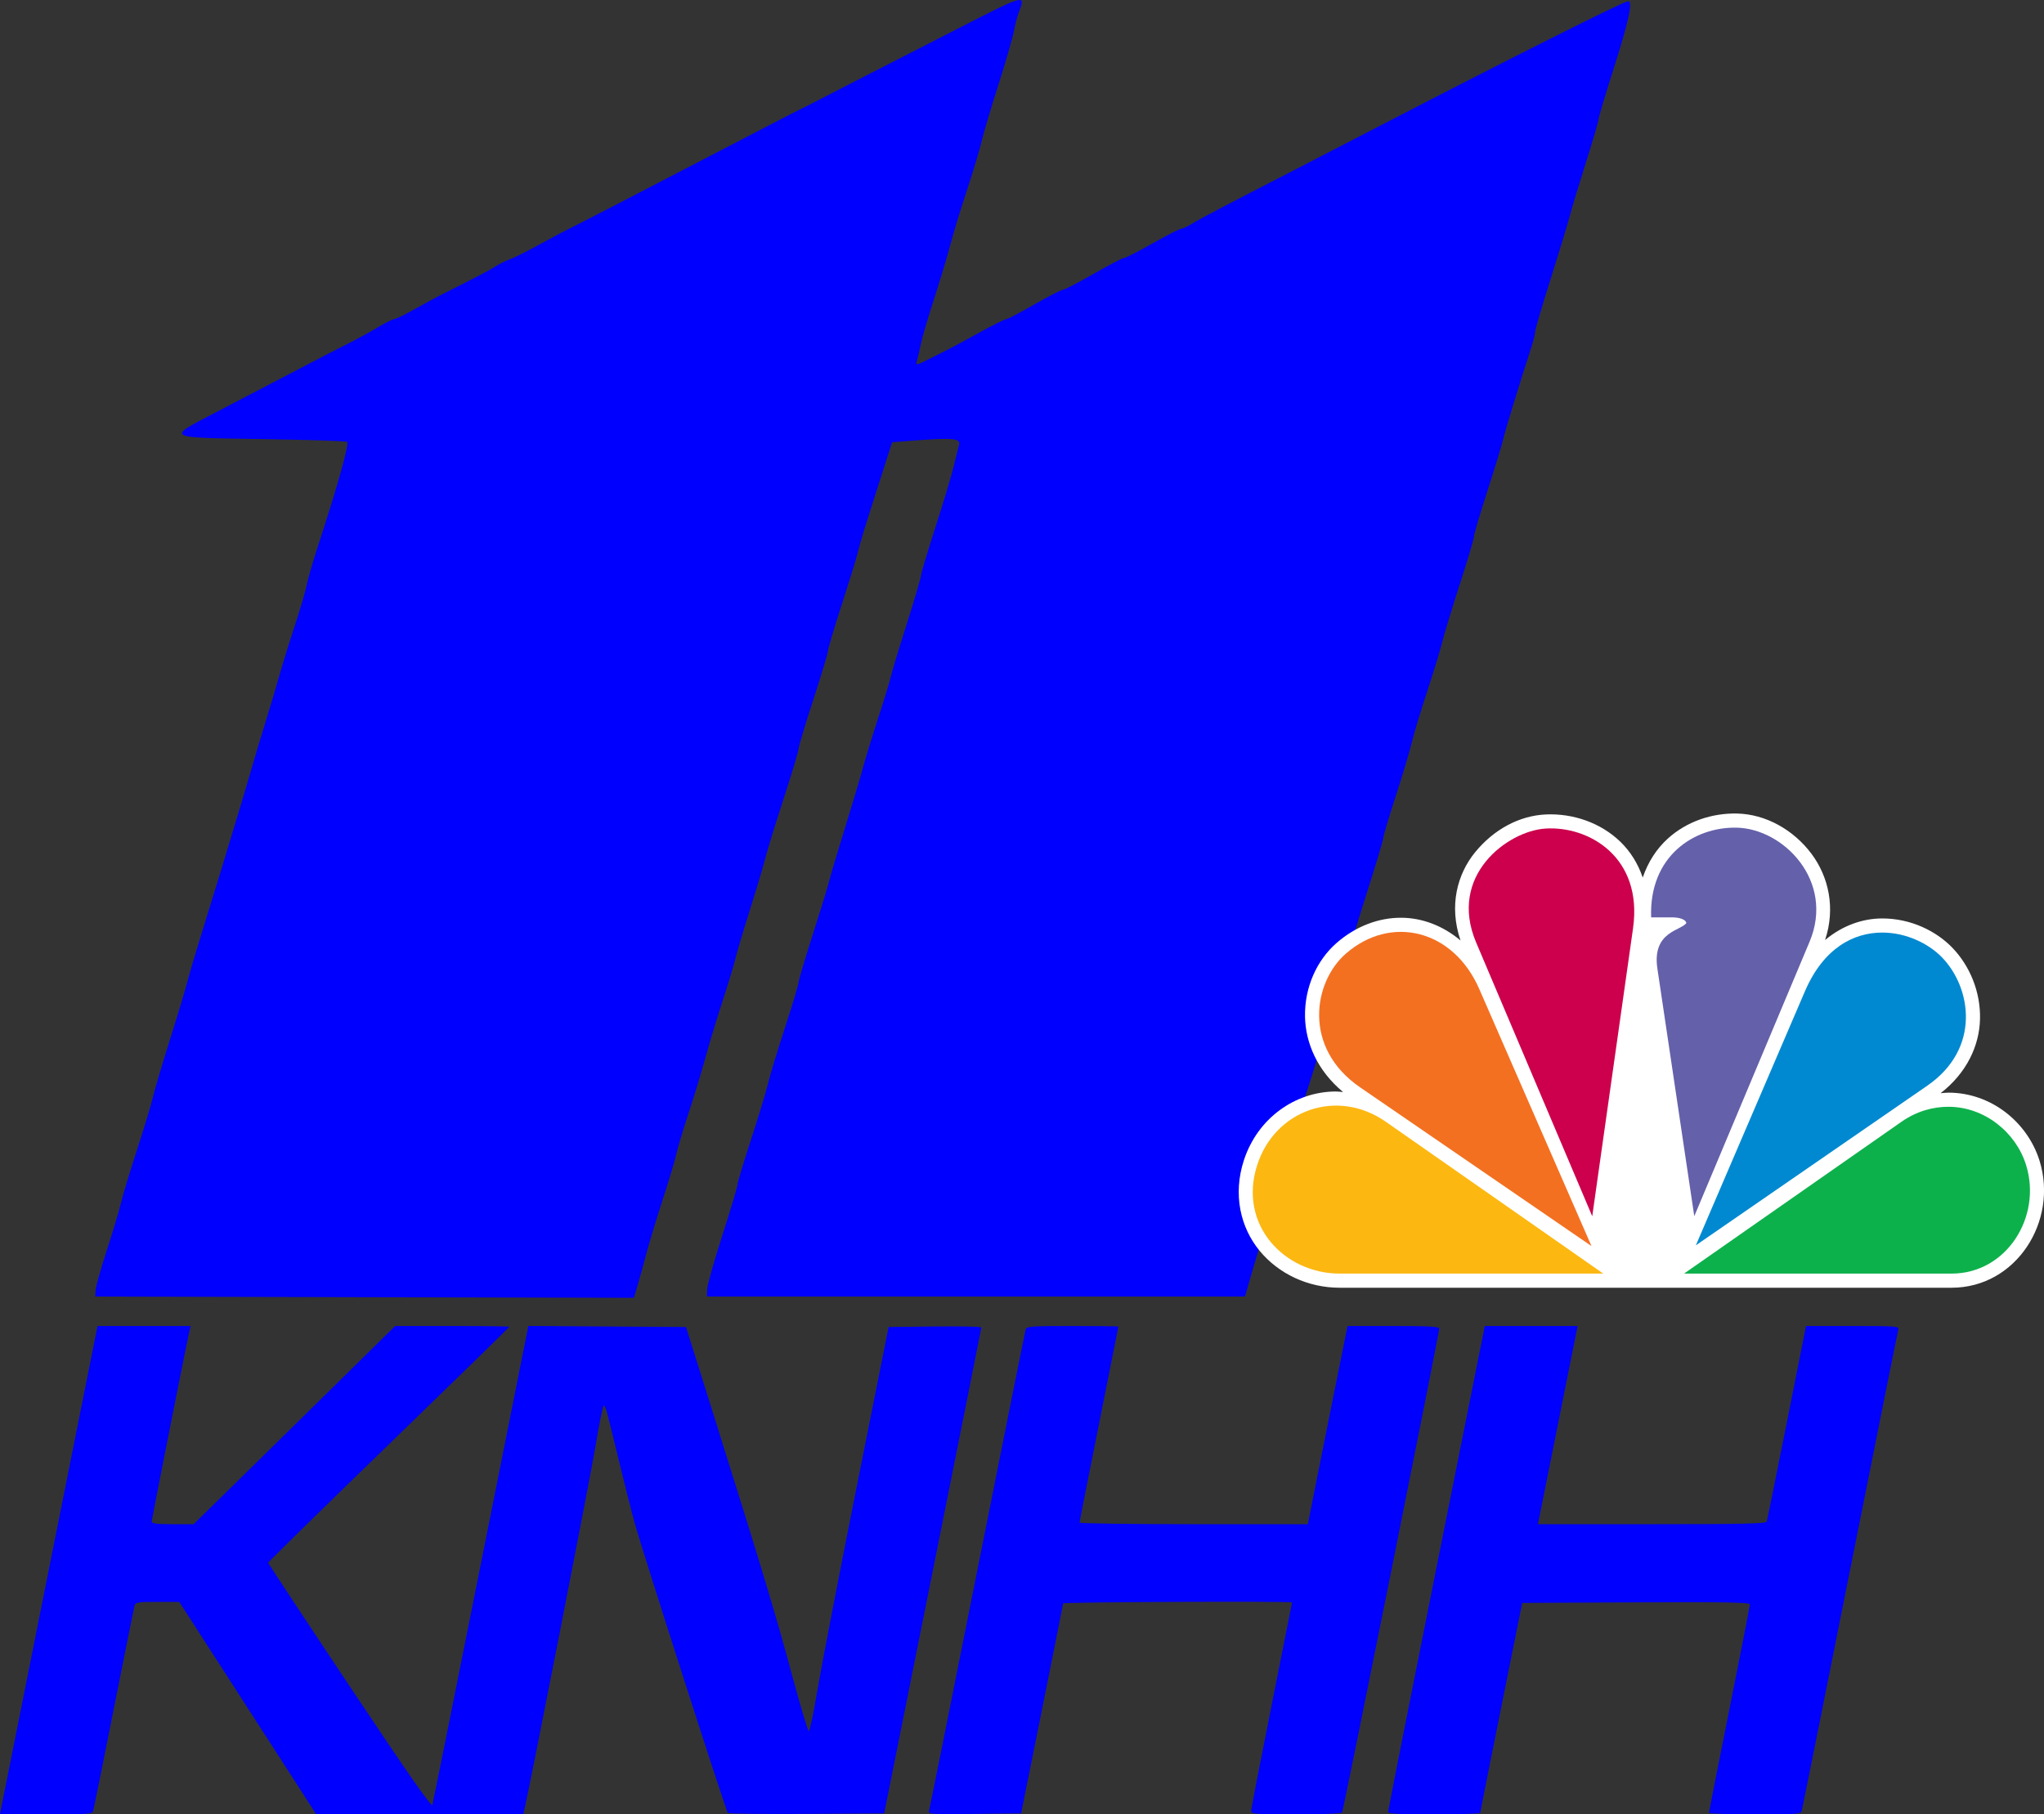 <?xml version="1.0" encoding="UTF-8" standalone="no"?>
<!-- Created with Inkscape (http://www.inkscape.org/) -->

<svg
   version="1.1"
   id="svg420"
   width="1333.536"
   height="1183.892"
   viewBox="0 0 1333.536 1183.892"
   sodipodi:docname="KNHH-TV Logo (2004-present).svg"
   xml:space="preserve"
   inkscape:version="1.2 (dc2aedaf03, 2022-05-15)"
   xmlns:inkscape="http://www.inkscape.org/namespaces/inkscape"
   xmlns:sodipodi="http://sodipodi.sourceforge.net/DTD/sodipodi-0.dtd"
   xmlns="http://www.w3.org/2000/svg"
   xmlns:svg="http://www.w3.org/2000/svg"><rect x="0" y="0" width="1333.536" height="1183.892" fill="#333333" stroke="none"/><defs
     id="defs424" /><sodipodi:namedview
     id="namedview422"
     pagecolor="#ffffff"
     bordercolor="#000000"
     borderopacity="0.25"
     inkscape:showpageshadow="2"
     inkscape:pageopacity="0.0"
     inkscape:pagecheckerboard="0"
     inkscape:deskcolor="#d1d1d1"
     showgrid="false"
     inkscape:zoom="0.32261747"
     inkscape:cx="630.77799"
     inkscape:cy="604.431"
     inkscape:window-width="1600"
     inkscape:window-height="837"
     inkscape:window-x="-8"
     inkscape:window-y="-8"
     inkscape:window-maximized="1"
     inkscape:current-layer="g426" /><g
     inkscape:groupmode="layer"
     inkscape:label="Image"
     id="g426"
     transform="translate(-213.022,-144.108)"><path
       style="fill:#0000ff;stroke-width:1.333"
       d="m 213.72,1324.333 c 0.383,-2.017 14.7,-73.717 31.815,-159.333 l 31.118,-155.667 h 30.366 30.366 l -0.718,3 C 334.914,1019.655 312,1135.427 312,1136.958 c 0,1.278 3.443,1.709 13.668,1.709 h 13.668 l 15.999,-15.696 c 8.799,-8.633 38.391,-37.733 65.758,-64.667 l 49.76,-48.971 h 37.24 c 20.482,0 37.24,0.228 37.24,0.506 0,0.278 -35.4,34.835 -78.667,76.793 -43.267,41.958 -78.666,76.68 -78.666,77.16 2.4e-4,0.48 23.94,36.784 53.2,80.676 38.1,57.152 53.405,79.102 53.923,77.333 0.398,-1.358 14.648,-72.226 31.668,-157.484 l 30.945,-155.016 51.424,0.349 51.424,0.349 19.05,60.667 c 30.81,98.117 39.78,127.895 50.123,166.396 5.377,20.018 10.286,36.518 10.909,36.667 0.622,0.149 3.136,-11.729 5.587,-26.396 2.45,-14.667 13.918,-74.067 25.484,-132 L 792.766,1010 l 30.284,-0.358 c 16.656,-0.197 30.254,0.103 30.218,0.667 -0.036,0.564 -14.315,72.125 -31.732,159.025 l -31.667,158 -50.518,0.35 c -27.785,0.192 -50.967,-0.108 -51.515,-0.667 -1.164,-1.188 -55.306,-169.658 -60.53,-188.35 -1.947,-6.967 -6.513,-24.967 -10.146,-40 -8.607,-35.617 -9.08,-37.333 -10.278,-37.333 -0.558,0 -2.964,11.85 -5.347,26.333 -3.365,20.458 -43.08,223.451 -46.433,237.333 l -0.725,3 -67.522,-0.018 -67.522,-0.019 -44.667,-69.296 L 330,1189.37 l -14.243,-0.019 c -12.428,-0.016 -14.33,0.279 -14.921,2.315 -0.373,1.283 -6.449,31.433 -13.502,67 -7.053,35.567 -13.129,65.717 -13.502,67 -0.62,2.133 -3.257,2.333 -30.744,2.333 h -30.066 l 0.697,-3.667 z"
       id="path430" /><path
       style="fill:#0000ff;stroke-width:1.333"
       d="m 1118.667,1326.333 c -10e-5,-0.917 14.189,-72.617 31.532,-159.333 l 31.532,-157.667 h 30.272 30.272 l -12.942,64.667 -12.942,64.667 h 74.328 c 58.256,0 74.457,-0.36 74.924,-1.667 0.327,-0.917 6.233,-30.017 13.125,-64.667 l 12.529,-63 h 30.441 c 28.361,0 30.395,0.159 29.762,2.333 -0.374,1.283 -14.549,71.933 -31.5,157 -16.952,85.067 -31.127,155.717 -31.5,157 -0.621,2.133 -3.251,2.333 -30.59,2.333 -16.451,0 -29.91,-0.467 -29.91,-1.038 0,-0.571 6,-31.004 13.333,-67.629 7.333,-36.625 13.333,-67.363 13.333,-68.307 0,-1.382 -14.433,-1.649 -74.269,-1.371 l -74.269,0.344 -13.666,68 c -7.516,37.4 -13.695,68.45 -13.731,69 -0.036,0.55 -13.565,1 -30.065,1 -23.111,0 -30,-0.383 -30,-1.667 z"
       id="path483" /><path
       style="fill:#0000ff;stroke-width:1.333"
       d="m 819.158,1325.692 c 0.378,-1.297 14.557,-71.959 31.508,-157.025 16.952,-85.067 31.127,-155.717 31.5,-157 0.621,-2.133 3.251,-2.333 30.589,-2.333 16.451,0 29.91,0.168 29.91,0.373 0,0.205 -5.7,28.837 -12.667,63.627 -6.967,34.79 -12.667,63.722 -12.667,64.294 0,0.572 33.511,1.04 74.47,1.04 h 74.47 l 11.64,-58.333 c 6.402,-32.083 12.241,-61.183 12.974,-64.667 l 1.334,-6.333 h 29.89 c 23.175,0 29.89,0.378 29.89,1.683 0,2.863 -62.505,314.31 -63.356,315.687 -0.48,0.777 -12.539,1.297 -30.056,1.297 -27.15,0 -29.255,-0.171 -29.255,-2.371 0,-1.304 6,-32.337 13.333,-68.962 C 1050,1220.042 1056,1189.909 1056,1189.705 c 0,-0.896 -149.34,-0.268 -149.398,0.629 -0.036,0.55 -6.214,31.6 -13.73,69 l -13.665,68 -30.368,0.359 c -28.51,0.337 -30.326,0.214 -29.68,-2 z"
       id="path481" /><path
       id="path0"
       d="m 839.41,162.04 c -63.374,32.401 -86.829,44.43 -94.175,48.28 -3.956,2.069 -8.265,4.252 -9.577,4.846 -2.184,0.996 -15.765,8.016 -68.642,35.494 -50.473,26.223 -70.069,36.366 -76.62,39.641 -11.598,5.804 -12.91,6.494 -27.258,14.337 -7.528,4.109 -15.429,8.026 -17.565,8.706 -2.126,0.67 -6.379,2.787 -9.453,4.703 -4.885,3.036 -12.192,6.857 -35.111,18.341 -3.074,1.542 -10.899,5.775 -17.383,9.415 -6.484,3.63 -12.594,6.608 -13.571,6.608 -0.977,0.009 -5.727,2.385 -10.554,5.296 -4.827,2.902 -13.447,7.624 -19.155,10.487 -5.708,2.873 -12.527,6.35 -15.161,7.729 -8.984,4.731 -51.038,26.673 -72.626,37.908 -31.29,16.272 -32.113,15.841 32.19,16.799 29.556,0.431 54.199,1.255 54.754,1.81 1.398,1.408 -6.283,29.001 -18.398,66.027 -3.735,11.416 -7.298,23.628 -7.93,27.133 -0.623,3.515 -4.195,15.726 -7.93,27.143 -3.745,11.407 -8.189,25.773 -9.894,31.922 -1.705,6.149 -5.651,19.433 -8.773,29.527 -3.122,10.104 -7.442,24.47 -9.587,31.931 -2.145,7.461 -6.082,20.745 -8.744,29.527 -2.663,8.783 -7.336,24.221 -10.382,34.316 -3.055,10.104 -8.802,28.771 -12.776,41.509 -3.984,12.728 -8.342,27.449 -9.692,32.717 -1.35,5.268 -6.637,22.871 -11.752,39.114 -5.105,16.234 -10.018,32.86 -10.909,36.931 -0.891,4.07 -5.555,19.519 -10.372,34.316 -4.817,14.807 -9.491,30.294 -10.392,34.422 -0.91,4.118 -4.932,17.594 -8.945,29.939 -4.013,12.345 -7.423,24.413 -7.585,26.817 l -0.306,4.377 175.737,0.412 175.728,0.402 2.701,-9.185 c 1.485,-5.047 4.003,-14.213 5.603,-20.362 1.599,-6.139 6.283,-21.588 10.401,-34.316 4.128,-12.729 8.103,-26.022 8.83,-29.527 0.728,-3.515 4.386,-15.726 8.131,-27.143 3.745,-11.407 8.754,-27.928 11.139,-36.71 2.375,-8.783 7.269,-24.94 10.87,-35.915 3.611,-10.976 7.423,-23.541 8.476,-27.938 1.053,-4.387 4.98,-17.68 8.735,-29.527 3.745,-11.847 7.988,-25.859 9.415,-31.127 3.774,-13.906 5.957,-21.051 15.027,-49.104 4.473,-13.839 8.131,-26.261 8.131,-27.602 0,-1.331 4.31,-15.659 9.577,-31.836 5.268,-16.176 9.577,-30.523 9.577,-31.864 0,-1.35 3.898,-14.491 8.668,-29.192 4.77,-14.711 9.482,-29.978 10.478,-33.923 2.279,-9.032 4.214,-15.343 14.433,-47.265 l 8.237,-25.716 13.016,-1.015 c 26.032,-2.021 31.883,-1.532 30.715,2.567 -0.556,1.973 -2.117,8.256 -3.467,13.964 -1.35,5.708 -6.723,23.618 -11.934,39.814 -5.22,16.186 -9.491,30.476 -9.491,31.74 0,1.274 -4.243,15.688 -9.434,32.027 -5.191,16.339 -9.769,31.5 -10.181,33.694 -0.402,2.203 -4.128,14.405 -8.275,27.143 -4.147,12.728 -8.658,27.449 -10.028,32.717 -1.37,5.268 -6.628,22.871 -11.675,39.114 -5.047,16.234 -9.645,31.682 -10.21,34.316 -0.575,2.634 -5.306,18.101 -10.526,34.364 -5.21,16.272 -9.482,30.638 -9.482,31.931 -0.01,1.283 -3.994,14.558 -8.869,29.479 -4.875,14.922 -9.884,31.443 -11.129,36.71 -1.245,5.268 -6.235,21.722 -11.091,36.557 -4.846,14.845 -8.821,28.052 -8.821,29.355 0,1.312 -4.396,16.033 -9.759,32.717 -5.373,16.694 -9.865,32.573 -9.98,35.303 l -0.211,4.942 h 175.526 175.526 l 4.588,-15.956 c 2.519,-8.783 8.792,-29.259 13.954,-45.493 5.153,-16.243 10.133,-32.994 11.072,-37.228 0.929,-4.224 5.632,-19.643 10.449,-34.259 4.808,-14.615 8.744,-27.717 8.744,-29.115 0,-1.389 4.272,-15.678 9.491,-31.749 5.21,-16.061 9.941,-31.472 10.497,-34.23 0.555,-2.758 5.631,-19.461 11.263,-37.103 5.641,-17.651 10.248,-33.119 10.248,-34.374 0,-1.245 3.611,-13.389 8.026,-26.97 4.415,-13.581 9.137,-29.365 10.497,-35.073 1.36,-5.708 5.9,-20.793 10.104,-33.521 4.195,-12.728 8.572,-27.095 9.731,-31.922 1.159,-4.827 6.292,-21.712 11.397,-37.515 5.114,-15.803 9.3,-29.901 9.3,-31.338 0.01,-1.437 3.927,-14.721 8.716,-29.527 4.779,-14.807 9.568,-30.514 10.631,-34.91 1.628,-6.752 9.147,-31.29 18.293,-59.744 1.255,-3.888 2.28,-8.15 2.28,-9.472 0,-1.322 4.549,-16.818 10.123,-34.431 5.565,-17.613 11.244,-36.337 12.623,-41.605 1.379,-5.268 6.149,-21.07 10.612,-35.121 4.454,-14.05 8.112,-26.549 8.122,-27.775 0.01,-1.236 4.281,-15.602 9.491,-31.931 10.19,-31.941 12.977,-44.851 9.683,-44.851 -2.682,0 -76.792,37.199 -158.833,79.704 -21.07,10.918 -46.92,24.288 -57.455,29.709 -49.161,25.285 -62.656,32.362 -67.847,35.571 -3.074,1.906 -6.388,3.457 -7.375,3.467 -0.986,0 -9.405,4.31 -18.705,9.577 -9.29,5.268 -17.718,9.577 -18.724,9.577 -1.006,0 -9.961,4.674 -19.902,10.382 -9.941,5.699 -18.944,10.372 -20.007,10.372 -1.063,0 -9.443,4.31 -18.628,9.577 -9.185,5.268 -17.421,9.577 -18.312,9.577 -0.9,0 -8.553,3.812 -17.01,8.476 -8.457,4.655 -16.809,9.194 -18.561,10.075 -1.762,0.891 -7.777,3.927 -13.38,6.762 -9.961,5.047 -10.152,5.076 -9.137,1.494 0.575,-2.011 1.705,-6.896 2.519,-10.842 0.805,-3.956 4.377,-16.167 7.93,-27.143 3.544,-10.966 7.93,-25.332 9.75,-31.922 5.411,-19.624 5.718,-20.659 13.255,-43.894 3.994,-12.297 8.045,-25.945 9.012,-30.332 0.967,-4.386 5.67,-20.189 10.439,-35.121 4.77,-14.922 9.357,-30.725 10.181,-35.111 0.824,-4.396 2.27,-10.008 3.208,-12.479 4.674,-12.278 4.779,-12.307 -38.195,9.664"
       stroke="none"
       fill="#044cfc"
       fill-rule="evenodd"
       style="fill:#0000ff;stroke-width:9.577" /><g
       id="g8117"
       transform="matrix(1.383,0,0,1.383,1105.266,885.269)"><path
         style="color:#000000;font-style:normal;font-variant:normal;font-weight:normal;font-stretch:normal;font-size:medium;line-height:normal;font-family:sans-serif;font-variant-ligatures:normal;font-variant-position:normal;font-variant-caps:normal;font-variant-numeric:normal;font-variant-alternates:normal;font-variant-east-asian:normal;font-feature-settings:normal;font-variation-settings:normal;text-indent:0;text-align:start;text-decoration:none;text-decoration-line:none;text-decoration-style:solid;text-decoration-color:#000000;letter-spacing:normal;word-spacing:normal;text-transform:none;writing-mode:lr-tb;direction:ltr;text-orientation:mixed;dominant-baseline:auto;baseline-shift:baseline;text-anchor:start;white-space:normal;shape-padding:0;shape-margin:0;inline-size:0;clip-rule:nonzero;display:inline;overflow:visible;visibility:visible;isolation:auto;mix-blend-mode:normal;color-interpolation:sRGB;color-interpolation-filters:linearRGB;solid-color:#000000;solid-opacity:1;vector-effect:none;fill:#ffffff;fill-opacity:1;fill-rule:nonzero;stroke:none;stroke-width:0.67;stroke-linecap:butt;stroke-linejoin:miter;stroke-miterlimit:4;stroke-dasharray:none;stroke-dashoffset:0;stroke-opacity:1;paint-order:markers stroke fill;color-rendering:auto;image-rendering:auto;shape-rendering:auto;text-rendering:auto;enable-background:accumulate;stop-color:#000000"
         d="m 141.514,-140.161 c -5.155,4.7 -9.217,10.909 -11.721,18.293 -2.275,-6.676 -5.885,-12.344 -10.418,-16.767 -9.412,-9.185 -22.574,-13.56 -35.186,-13.017 -12.612,0.542 -24.687,7.05 -33.549,17.936 -8.263,10.15 -12.404,25.082 -6.806,41.529 -8.168,-6.868 -17.951,-10.707 -28.07,-10.726 -10.595,-0.02 -21.322,3.999 -30.374,11.878 -9.372,8.157 -15.159,20.989 -14.915,34.76 0.219,12.397 5.815,25.518 17.961,35.595 -1.189,-0.088 -2.383,-0.266 -3.564,-0.259 -19.073,0.116 -36.711,12.557 -43.21,32.371 -5.333,16.261 -1.599,31.829 7.367,42.749 8.967,10.92 22.87,17.469 37.795,17.469 H 275.501 c 30.486,0 50.305,-31.413 41.505,-59.838 -5.646,-18.236 -22.834,-32.189 -42.991,-32.201 -1.215,-6.68e-4 -2.472,0.165 -3.714,0.268 12.444,-9.663 18.253,-22.525 18.594,-34.79 0.364,-13.087 -4.865,-25.358 -13.063,-33.865 -7.517,-7.799 -19.468,-13.805 -33.03,-13.807 -9.189,-0.001 -18.712,3.271 -26.998,10.181 5.076,-15.202 1.573,-29.966 -6.356,-40.61 -8.523,-11.442 -21.701,-18.793 -35.234,-19.07 -11.611,-0.238 -23.585,3.608 -32.701,11.921 z"
         id="path7526"
         sodipodi:nodetypes="ccccccccccccccccccccccccc" /><path
         style="fill:#f37021;stroke:none;stroke-width:0.67"
         d="M -3.572,-22.917 105.613,51.992 52.672,-69.295 C 40.393,-97.427 10.971,-104.461 -10.232,-86.007 -25.681,-72.562 -30.677,-41.513 -3.572,-22.917 Z"
         id="path3115-9"
         sodipodi:nodetypes="ccccc" /><path
         style="fill:#cc004c;stroke:none;stroke-width:0.67"
         d="M 51.217,-91.207 105.971,37.926 125.211,-97.897 c 4.775,-33.705 -21.012,-48.479 -41.457,-47.079 -17.71,1.213 -45.96,22.114 -32.538,53.77 z"
         id="path3117-4"
         sodipodi:nodetypes="ccccc" /><path
         style="fill:#6460aa;stroke:none;stroke-width:0.67"
         d="m 133.757,-103.077 h 10.353 c 0,0 5.529,0 6.281,2.608 -2.251,3.672 -16.32,3.878 -13.692,21.517 l 17.405,116.86 54.381,-129.473 c 11.995,-28.558 -12.215,-53.399 -34.407,-53.853 -20.057,-0.41 -41.363,13.447 -40.321,42.34 z"
         id="path3119-7"
         sodipodi:nodetypes="cccccccc" /><path
         style="fill:#0089d0;stroke:none;stroke-width:0.67"
         d="M 154.86,51.636 264.014,-23.668 c 25.392,-17.517 20.85,-46.131 7.019,-60.483 -6.165,-6.397 -16.746,-11.764 -28.231,-11.766 -13.568,-0.002 -27.755,7.334 -36.506,27.721 z"
         id="path3121-1"
         sodipodi:nodetypes="cccccc" /><path
         style="fill:#0db14b;stroke:none;stroke-width:0.67"
         d="m 149.284,64.984 h 126.217 c 25.895,0 42.707,-26.753 35.138,-51.201 -4.784,-15.454 -19.613,-27.496 -36.628,-27.506 -7.161,-0.004 -14.879,1.98 -22.218,7.107 z"
         id="path3123-1"
         sodipodi:nodetypes="cccccc" /><path
         style="fill:#fcb711;stroke:none;stroke-width:0.67"
         d="M 111.18,64.984 8.647,-6.617 C -14.437,-22.737 -43.581,-12.169 -52.003,13.509 c -9.361,28.543 12.911,51.475 38.828,51.475 z"
         id="path3125-9"
         sodipodi:nodetypes="ccccc" /></g></g></svg>
